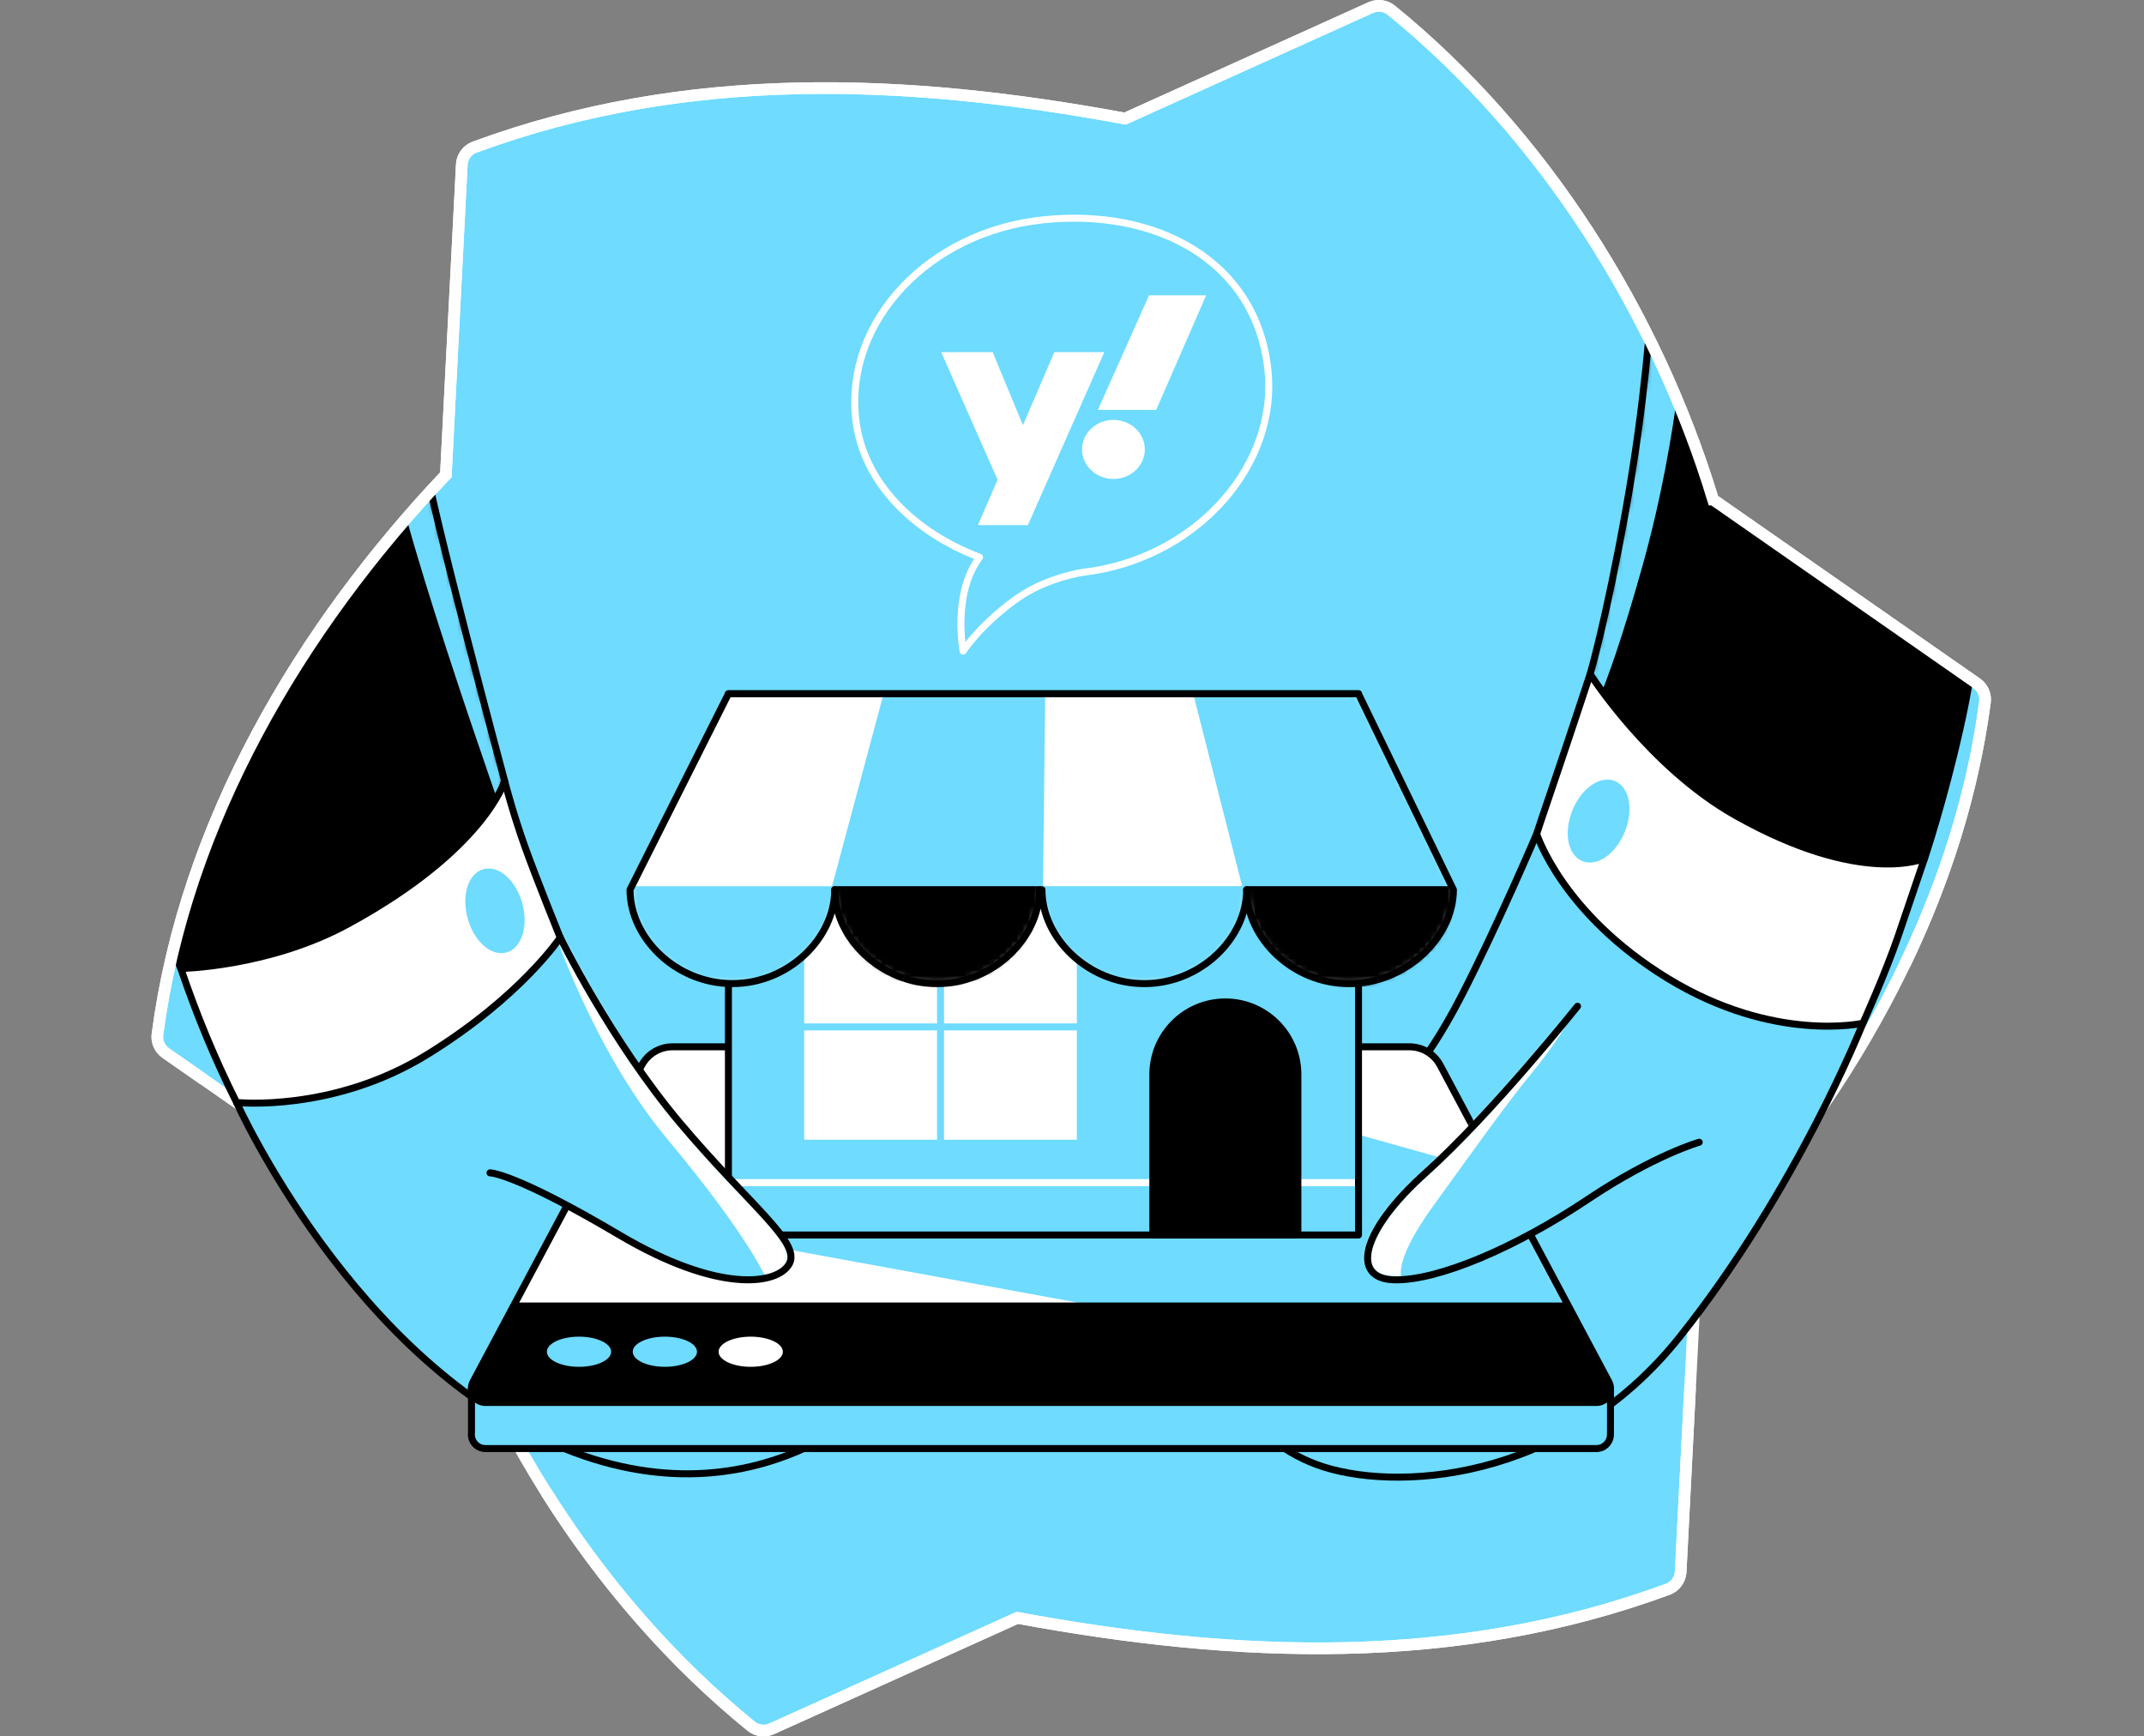 <svg width="368" height="298" viewBox="0 0 368 298" fill="none" xmlns="http://www.w3.org/2000/svg">
<rect x="0" y="0" width="368" height="298" fill="#808080" stroke="none"/>
<path d="M294.032 85.741C284.283 53.706 264.979 23.03 238.795 1.748C237.802 0.943 236.436 0.777 235.273 1.302L193.105 20.349C155.439 13.374 117.781 11.874 81.46 25.254C80.195 25.718 79.333 26.899 79.264 28.243C78.735 38.551 76.532 81.477 76.532 81.477C51.414 107.991 31.777 141.352 27.027 177.532C26.867 178.782 27.425 180.017 28.458 180.734L73.692 212.259C83.442 244.297 102.749 274.974 128.933 296.252C129.926 297.057 131.291 297.223 132.454 296.698L174.627 277.655C212.289 284.626 249.95 286.126 286.272 272.749C287.533 272.286 288.398 271.094 288.471 269.753L291.195 216.527C316.318 190.009 335.955 156.648 340.701 120.468C340.864 119.222 340.302 117.983 339.274 117.266L294.04 85.741H294.032Z" fill="#6EDBFF" stroke="white" stroke-width="2"/>
<mask id="mask0_5127_15130" style="mask-type:luminance" maskUnits="userSpaceOnUse" x="27" y="1" width="314" height="296">
<path d="M294.032 85.741C284.283 53.706 264.979 23.03 238.795 1.748C237.802 0.943 236.436 0.777 235.273 1.302L193.105 20.349C155.439 13.374 117.781 11.874 81.46 25.254C80.195 25.718 79.333 26.899 79.264 28.243C78.735 38.551 76.532 81.477 76.532 81.477C51.414 107.991 31.777 141.352 27.027 177.532C26.867 178.782 27.425 180.017 28.458 180.734L73.692 212.259C83.442 244.297 102.749 274.974 128.933 296.252C129.926 297.057 131.291 297.223 132.454 296.698L174.627 277.655C212.289 284.626 249.95 286.126 286.272 272.749C287.533 272.286 288.398 271.094 288.471 269.753L291.195 216.527C316.318 190.009 335.955 156.648 340.701 120.468C340.864 119.222 340.302 117.983 339.274 117.266L294.04 85.741H294.032Z" fill="white"/>
</mask>
<g mask="url(#mask0_5127_15130)">
<path d="M86.615 134.024C86.615 134.024 73.633 85.627 73.039 79.305C72.445 72.982 43.21 106.17 34.522 131.451C25.83 156.737 31.044 166.207 31.044 166.207C31.044 166.207 39.804 173.906 63.601 162.316C81.607 153.545 86.615 134.02 86.615 134.02V134.024Z" fill="black"/>
<mask id="mask1_5127_15130" style="mask-type:luminance" maskUnits="userSpaceOnUse" x="29" y="78" width="58" height="91">
<path d="M86.612 134.024C86.612 134.024 73.631 85.627 73.037 79.305C72.443 72.982 43.208 106.17 34.52 131.451C25.828 156.737 31.042 166.207 31.042 166.207C31.042 166.207 39.803 173.906 63.599 162.316C81.606 153.545 86.612 134.02 86.612 134.02V134.024Z" fill="white"/>
</mask>
<g mask="url(#mask1_5127_15130)">
<path d="M67.175 75.276C65.642 81.888 87.45 143.212 87.45 143.212L87.359 134.521L73.283 72.062L67.175 75.28V75.276Z" fill="#6EDBFF"/>
</g>
<path d="M86.615 134.024C86.615 134.024 73.633 85.627 73.039 79.305C72.445 72.982 43.21 106.17 34.522 131.451C25.83 156.737 31.044 166.207 31.044 166.207C31.044 166.207 39.804 173.906 63.601 162.316C81.607 153.545 86.615 134.02 86.615 134.02V134.024Z" stroke="black" stroke-width="1.2" stroke-linecap="round" stroke-linejoin="round"/>
<path d="M272.934 115.687C272.934 115.687 275.999 130.995 296.545 142.719C317.483 154.668 330.337 147.317 330.337 147.317C330.337 147.317 333.631 137.534 336.446 124.94C339.261 112.347 339.062 107.361 339.062 107.361L283.357 53.287C283.357 53.287 282.47 68.547 279.06 87.511C275.655 106.474 272.934 115.687 272.934 115.687Z" fill="black"/>
<mask id="mask2_5127_15130" style="mask-type:luminance" maskUnits="userSpaceOnUse" x="272" y="53" width="68" height="97">
<path d="M272.934 115.691C272.934 115.691 275.999 130.999 296.545 142.723C317.483 154.672 330.337 147.32 330.337 147.32C330.337 147.32 333.631 137.538 336.446 124.944C339.261 112.351 339.062 107.365 339.062 107.365L283.357 53.291C283.357 53.291 282.47 68.551 279.06 87.514C275.655 106.478 272.934 115.691 272.934 115.691Z" fill="white"/>
</mask>
<g mask="url(#mask2_5127_15130)">
<path d="M289.268 53.267C289.268 53.267 288.569 73.488 281.812 97.501C275.054 121.511 271.993 124.776 271.993 124.776L266.406 115.146L279.837 46.768L289.268 53.267Z" fill="#6EDBFF"/>
</g>
<path d="M272.934 115.687C272.934 115.687 275.999 130.995 296.545 142.719C317.483 154.668 330.337 147.317 330.337 147.317C330.337 147.317 333.631 137.534 336.446 124.94C339.261 112.347 339.062 107.361 339.062 107.361L283.357 53.287C283.357 53.287 282.47 68.547 279.06 87.511C275.655 106.474 272.934 115.687 272.934 115.687Z" stroke="black" stroke-width="1.2" stroke-linecap="round" stroke-linejoin="round"/>
</g>
<path d="M263.754 143.113L319.752 175.609C319.752 175.609 308.492 204.082 288.344 229.4C268.196 254.718 238.864 256.102 226.023 251.36C213.183 246.621 209.194 234.574 209.194 234.574L226.915 194.275C226.915 194.275 237.596 196.593 250.816 170.967C256.921 159.131 263.754 143.117 263.754 143.117V143.113Z" fill="#6EDBFF" stroke="black" stroke-width="1.2" stroke-linecap="round" stroke-linejoin="round"/>
<path d="M40.613 189.206C40.613 189.206 60.692 233.976 96.84 248.596C132.987 263.211 154.914 236.248 154.914 236.248C154.914 236.248 113.488 196.84 106.321 182.322C99.155 167.805 96.155 160.91 96.155 160.91L40.613 189.206Z" fill="#6EDBFF" stroke="black" stroke-width="1.2" stroke-linecap="round" stroke-linejoin="round"/>
<path d="M276.423 246.104L276.43 238.571L273.771 240.608L247.203 190.743C246.159 188.783 244.12 187.559 241.899 187.559H115.436C113.215 187.559 111.175 188.783 110.131 190.743L84.556 238.745L80.929 238.234V245.897C80.9 246.096 80.9 246.292 80.926 246.488V246.513C81.078 247.64 82.027 248.6 83.306 248.6H274.021C275.358 248.6 276.336 247.549 276.416 246.354V246.336C276.419 246.259 276.416 246.183 276.416 246.107L276.423 246.104Z" fill="#6EDBFF" stroke="black" stroke-width="1.2" stroke-linecap="round" stroke-linejoin="round"/>
<path d="M274.027 240.692H83.313C81.501 240.692 80.342 238.761 81.193 237.159L110.134 182.835C111.178 180.875 113.217 179.65 115.438 179.65H241.901C244.122 179.65 246.162 180.875 247.206 182.835L276.147 237.159C276.998 238.761 275.839 240.692 274.027 240.692Z" fill="white"/>
<mask id="mask3_5127_15130" style="mask-type:luminance" maskUnits="userSpaceOnUse" x="80" y="179" width="197" height="62">
<path d="M274.029 240.692H83.314C81.503 240.692 80.344 238.761 81.195 237.159L110.136 182.835C111.18 180.875 113.219 179.65 115.44 179.65H241.903C244.124 179.65 246.164 180.875 247.208 182.835L276.149 237.159C277 238.761 275.841 240.692 274.029 240.692Z" fill="white"/>
</mask>
<g mask="url(#mask3_5127_15130)">
<path d="M125.029 211.954L212.892 228.054H271.292L257.514 202.189L231.46 194.867L125.029 211.954Z" fill="#6EDBFF" stroke="#6EDBFF" stroke-width="1.2" stroke-linecap="round" stroke-linejoin="round"/>
</g>
<path d="M274.027 240.692H83.313C81.501 240.692 80.342 238.761 81.193 237.159L110.134 182.835C111.178 180.875 113.217 179.65 115.438 179.65H241.901C244.122 179.65 246.162 180.875 247.206 182.835L276.147 237.159C276.998 238.761 275.839 240.692 274.027 240.692Z" stroke="black" stroke-width="1.2" stroke-linecap="round" stroke-linejoin="round"/>
<path d="M217.628 63.459C215.592 44.695 198.433 35.656 178.934 37.739C159.435 39.822 145.073 55.065 146.859 71.785C148.051 82.933 157.109 91.498 168.134 95.632C163.398 101.94 165.319 111.755 165.319 111.755C165.319 111.755 167.891 107.606 174.061 103.063C178.383 99.878 183.271 98.672 185.807 98.23C186.379 98.165 186.948 98.085 187.51 97.998C187.535 97.998 187.55 97.998 187.55 97.998H187.539C205.94 95.067 219.371 79.56 217.625 63.463L217.628 63.459Z" fill="#6EDBFF" stroke="white" stroke-width="1.2" stroke-linecap="round" stroke-linejoin="round"/>
<path d="M233.176 119.062H125.027V211.951H233.176V119.062Z" fill="#6EDBFF"/>
<mask id="mask4_5127_15130" style="mask-type:luminance" maskUnits="userSpaceOnUse" x="125" y="119" width="109" height="93">
<path d="M233.176 119.062H125.027V211.951H233.176V119.062Z" fill="white"/>
</mask>
<g mask="url(#mask4_5127_15130)">
<path d="M125.027 202.965H233.176" stroke="white" stroke-width="1.2" stroke-linecap="round" stroke-linejoin="round"/>
</g>
<path d="M233.176 119.062H125.027V211.951H233.176V119.062Z" stroke="black" stroke-width="1.2" stroke-linecap="round" stroke-linejoin="round"/>
<path d="M185.431 151.633H137.433V196.204H185.431V151.633Z" fill="white" stroke="#6EDBFF" stroke-width="1.2" stroke-linecap="round" stroke-linejoin="round"/>
<path d="M137.433 176.234H185.435" stroke="#6EDBFF" stroke-width="1.2" stroke-linecap="round" stroke-linejoin="round"/>
<path d="M161.436 196.197V155.014" stroke="#6EDBFF" stroke-width="1.2" stroke-linecap="round" stroke-linejoin="round"/>
<path d="M233.176 119.062H125.027L108.137 152.692C108.137 160.949 116.006 168.804 125.705 168.804C135.404 168.804 143.273 160.949 143.273 152.692C143.273 160.949 151.142 168.807 160.841 168.807C170.54 168.807 178.41 160.952 178.41 152.695H178.841C178.841 160.952 186.71 168.811 196.409 168.811C206.108 168.811 213.977 160.956 213.977 152.699C213.977 160.956 221.847 168.814 231.546 168.814C241.244 168.814 249.462 160.956 249.462 152.699L233.165 119.07L233.176 119.062Z" fill="white"/>
<mask id="mask5_5127_15130" style="mask-type:luminance" maskUnits="userSpaceOnUse" x="108" y="119" width="142" height="50">
<path d="M233.174 119.062H125.025L108.135 152.692C108.135 160.949 116.004 168.804 125.703 168.804C135.402 168.804 143.271 160.949 143.271 152.692C143.271 160.949 151.141 168.807 160.839 168.807C170.538 168.807 178.408 160.952 178.408 152.695H178.839C178.839 160.952 186.708 168.811 196.407 168.811C206.106 168.811 213.975 160.956 213.975 152.699C213.975 160.956 221.845 168.814 231.544 168.814C241.243 168.814 249.46 160.956 249.46 152.699L233.163 119.07L233.174 119.062Z" fill="white"/>
</mask>
<g mask="url(#mask5_5127_15130)">
<path d="M108.135 152.695H143.275C143.275 152.695 143.423 167.59 125.707 168.807C107.99 170.024 108.138 152.695 108.138 152.695H108.135Z" fill="#6EDBFF" stroke="#6EDBFF" stroke-width="1.2" stroke-linecap="round" stroke-linejoin="round"/>
<path d="M178.847 152.691H213.987C213.987 152.691 215.103 167.912 196.929 168.796C178.756 169.68 178.847 152.691 178.847 152.691Z" fill="#6EDBFF" stroke="#6EDBFF" stroke-width="1.2" stroke-linecap="round" stroke-linejoin="round"/>
<path d="M205.422 119.062L213.983 152.692H249.471L233.175 119.062H205.422Z" fill="#6EDBFF" stroke="#6EDBFF" stroke-width="1.2" stroke-linecap="round" stroke-linejoin="round"/>
<path d="M213.982 152.691H249.467C249.467 152.691 249.267 168.923 233.17 168.868C214.997 168.807 213.982 152.691 213.982 152.691Z" fill="black" stroke="black" stroke-width="1.2" stroke-linecap="round" stroke-linejoin="round"/>
<path d="M143.275 152.692H178.412L178.803 119.062H152.286L143.275 152.692Z" fill="#6EDBFF" stroke="#6EDBFF" stroke-width="1.2" stroke-linecap="round" stroke-linejoin="round"/>
<path d="M143.275 152.691H178.416C178.416 152.691 178.147 168.807 160.847 168.807C143.547 168.807 143.275 152.691 143.275 152.691Z" fill="black" stroke="black" stroke-width="1.2" stroke-linecap="round" stroke-linejoin="round"/>
</g>
<path d="M233.176 119.062H125.027L108.137 152.692C108.137 160.949 116.006 168.804 125.705 168.804C135.404 168.804 143.273 160.949 143.273 152.692C143.273 160.949 151.142 168.807 160.841 168.807C170.54 168.807 178.41 160.952 178.41 152.695H178.841C178.841 160.952 186.71 168.811 196.409 168.811C206.108 168.811 213.977 160.956 213.977 152.699C213.977 160.956 221.847 168.814 231.546 168.814C241.244 168.814 249.462 160.956 249.462 152.699L233.165 119.07L233.176 119.062Z" stroke="black" stroke-width="1.2" stroke-linecap="round" stroke-linejoin="round"/>
<path d="M161.545 60.432H170.382L175.581 72.971L180.972 60.432H189.551L176.425 90.126H167.849L171.226 82.329L161.545 60.432Z" fill="white"/>
<path d="M197.218 50.685H207.029L198.45 70.341H188.446L197.218 50.685Z" fill="white"/>
<path d="M191.11 82.2C194.087 82.2 196.501 79.93 196.501 77.131C196.501 74.332 194.087 72.062 191.11 72.062C188.132 72.062 185.719 74.332 185.719 77.131C185.719 79.93 188.132 82.2 191.11 82.2Z" fill="white"/>
<path d="M88.452 223.537H268.547L276.148 237.163C276.148 237.163 277.025 238.685 275.982 239.779C274.935 240.873 274.029 240.692 274.029 240.692H83.311C83.311 240.692 81.873 241.102 81.133 239.305C80.394 237.508 81.275 237.004 81.275 237.004L88.448 223.537H88.452Z" fill="black"/>
<path d="M99.382 234.572C102.428 234.572 104.897 233.414 104.897 231.985C104.897 230.557 102.428 229.398 99.382 229.398C96.337 229.398 93.868 230.557 93.868 231.985C93.868 233.414 96.337 234.572 99.382 234.572Z" fill="#6EDBFF"/>
<path d="M114.118 234.572C117.163 234.572 119.632 233.414 119.632 231.985C119.632 230.557 117.163 229.398 114.118 229.398C111.072 229.398 108.604 230.557 108.604 231.985C108.604 233.414 111.072 234.572 114.118 234.572Z" fill="#6EDBFF"/>
<path d="M128.856 234.572C131.902 234.572 134.37 233.414 134.37 231.985C134.37 230.557 131.902 229.398 128.856 229.398C125.811 229.398 123.342 230.557 123.342 231.985C123.342 233.414 125.811 234.572 128.856 234.572Z" fill="white"/>
<path d="M210.321 171.953C217.191 171.953 222.766 177.529 222.766 184.398V211.955H197.876V184.398C197.876 177.529 203.452 171.953 210.321 171.953Z" fill="black" stroke="black" stroke-width="1.2" stroke-linecap="round" stroke-linejoin="round"/>
<path d="M96.157 160.906C96.157 160.906 104.842 178.616 116.693 192.691C128.544 206.767 137.435 213.136 135.507 216.839C133.58 220.542 123.341 222.024 106.323 211.952C88.194 201.22 84.1 201.285 84.1 201.285" fill="#6EDBFF"/>
<mask id="mask6_5127_15130" style="mask-type:luminance" maskUnits="userSpaceOnUse" x="84" y="160" width="52" height="60">
<path d="M96.155 160.902C96.155 160.902 104.84 178.612 116.691 192.688C128.542 206.763 137.433 213.132 135.505 216.835C133.578 220.538 123.339 222.02 106.322 211.948C88.192 201.216 84.098 201.281 84.098 201.281" fill="white"/>
</mask>
<g mask="url(#mask6_5127_15130)">
<path d="M94.469 157.926C94.469 157.926 101.382 179.715 114.519 195.457C128.873 212.656 131.605 219.645 131.605 219.645C131.605 219.645 140.471 218.536 131.949 209.417C123.428 200.298 109.693 186.026 104.896 174.617C100.099 163.208 96.987 158.024 96.987 158.024L94.469 157.926Z" fill="white"/>
</g>
<path d="M96.157 160.906C96.157 160.906 104.842 178.616 116.693 192.691C128.544 206.767 137.435 213.136 135.507 216.839C133.58 220.542 123.341 222.024 106.323 211.952C88.194 201.22 84.1 201.285 84.1 201.285" stroke="black" stroke-width="1.2" stroke-linecap="round" stroke-linejoin="round"/>
<path d="M270.769 172.691C270.769 172.691 256.103 191.06 244.694 201.285C233.458 211.353 231.806 219.494 239.36 219.643C246.915 219.791 260.251 214.06 272.544 205.828C283.902 198.223 291.656 196.028 291.656 196.028" fill="#6EDBFF"/>
<mask id="mask7_5127_15130" style="mask-type:luminance" maskUnits="userSpaceOnUse" x="234" y="172" width="58" height="48">
<path d="M270.767 172.691C270.767 172.691 256.101 191.06 244.692 201.285C233.457 211.353 231.804 219.494 239.358 219.643C246.913 219.791 260.249 214.06 272.542 205.828C283.9 198.223 291.654 196.028 291.654 196.028" fill="white"/>
</mask>
<g mask="url(#mask7_5127_15130)">
<path d="M240.695 219.646C240.695 219.646 238.622 217.154 246.028 206.922C253.437 196.691 258.458 189.582 263.197 183.803C267.936 178.025 270.77 172.691 270.77 172.691C270.77 172.691 243.495 195.843 236.104 206.922C226.92 220.693 240.698 219.646 240.698 219.646H240.695Z" fill="white"/>
</g>
<path d="M270.769 172.691C270.769 172.691 256.103 191.06 244.694 201.285C233.458 211.353 231.806 219.494 239.36 219.643C246.915 219.791 260.251 214.06 272.544 205.828C283.902 198.223 291.656 196.028 291.656 196.028" stroke="black" stroke-width="1.2" stroke-linecap="round" stroke-linejoin="round"/>
<path d="M263.755 143.11C263.755 143.11 268.099 156.838 286.323 167.95C304.543 179.062 319.756 175.605 319.756 175.605C319.756 175.605 323.64 167.015 325.861 160.497C328.082 153.979 330.336 147.313 330.336 147.313C330.336 147.313 319.608 152.197 297.877 139.951C283.127 131.64 272.932 115.684 272.932 115.684C272.932 115.684 269.135 127.209 267.059 133.284C264.986 139.357 263.751 143.11 263.751 143.11H263.755Z" fill="white" stroke="black" stroke-width="1.2" stroke-linecap="round" stroke-linejoin="round"/>
<path d="M40.613 189.205C40.613 189.205 57.087 190.962 73.235 181.039C89.383 171.111 96.155 160.909 96.155 160.909C96.155 160.909 92.198 151.163 90.122 145.384C88.05 139.605 86.612 134.029 86.612 134.029C86.612 134.029 83.137 145.862 59.656 158.619C46.138 165.963 31.041 166.213 31.041 166.213C33.657 173.937 36.794 181.607 40.613 189.205Z" fill="white" stroke="black" stroke-width="1.2" stroke-linecap="round" stroke-linejoin="round"/>
<path d="M86.769 162.883C89.037 162.256 90.064 158.807 89.061 155.179C88.059 151.551 85.408 149.118 83.14 149.745C80.872 150.371 79.846 153.82 80.848 157.448C81.85 161.076 84.501 163.509 86.769 162.883Z" fill="#6EDBFF" stroke="#6EDBFF" stroke-width="1.2" stroke-linecap="round" stroke-linejoin="round"/>
<path d="M278.338 142.505C279.743 139.014 279.113 135.471 276.931 134.592C274.748 133.713 271.839 135.831 270.433 139.323C269.027 142.814 269.657 146.357 271.84 147.236C274.023 148.115 276.932 145.997 278.338 142.505Z" fill="#6EDBFF" stroke="#6EDBFF" stroke-width="1.2" stroke-linecap="round" stroke-linejoin="round"/>
<path d="M35 185.293L28.458 180.734C27.425 180.017 26.867 178.782 27.027 177.532C31.777 141.352 51.414 107.991 76.532 81.477C76.532 81.477 78.735 38.551 79.264 28.243C79.333 26.899 80.195 25.718 81.46 25.254C117.781 11.874 155.439 13.374 193.105 20.349L235.273 1.302C236.436 0.777 237.802 0.943 238.795 1.748C264.979 23.03 284.283 53.706 294.032 85.741H294.04L339.274 117.266C340.302 117.983 340.864 119.222 340.701 120.468C338.649 136.114 333.811 151.234 326.95 165.5M93.685 256C103.267 271.241 115.147 285.049 128.933 296.252C129.926 297.057 131.291 297.223 132.454 296.698L174.627 277.655C212.289 284.626 249.95 286.126 286.272 272.749C287.533 272.286 288.398 271.094 288.471 269.753L290.096 238" stroke="white" stroke-width="2"/>
</svg>
